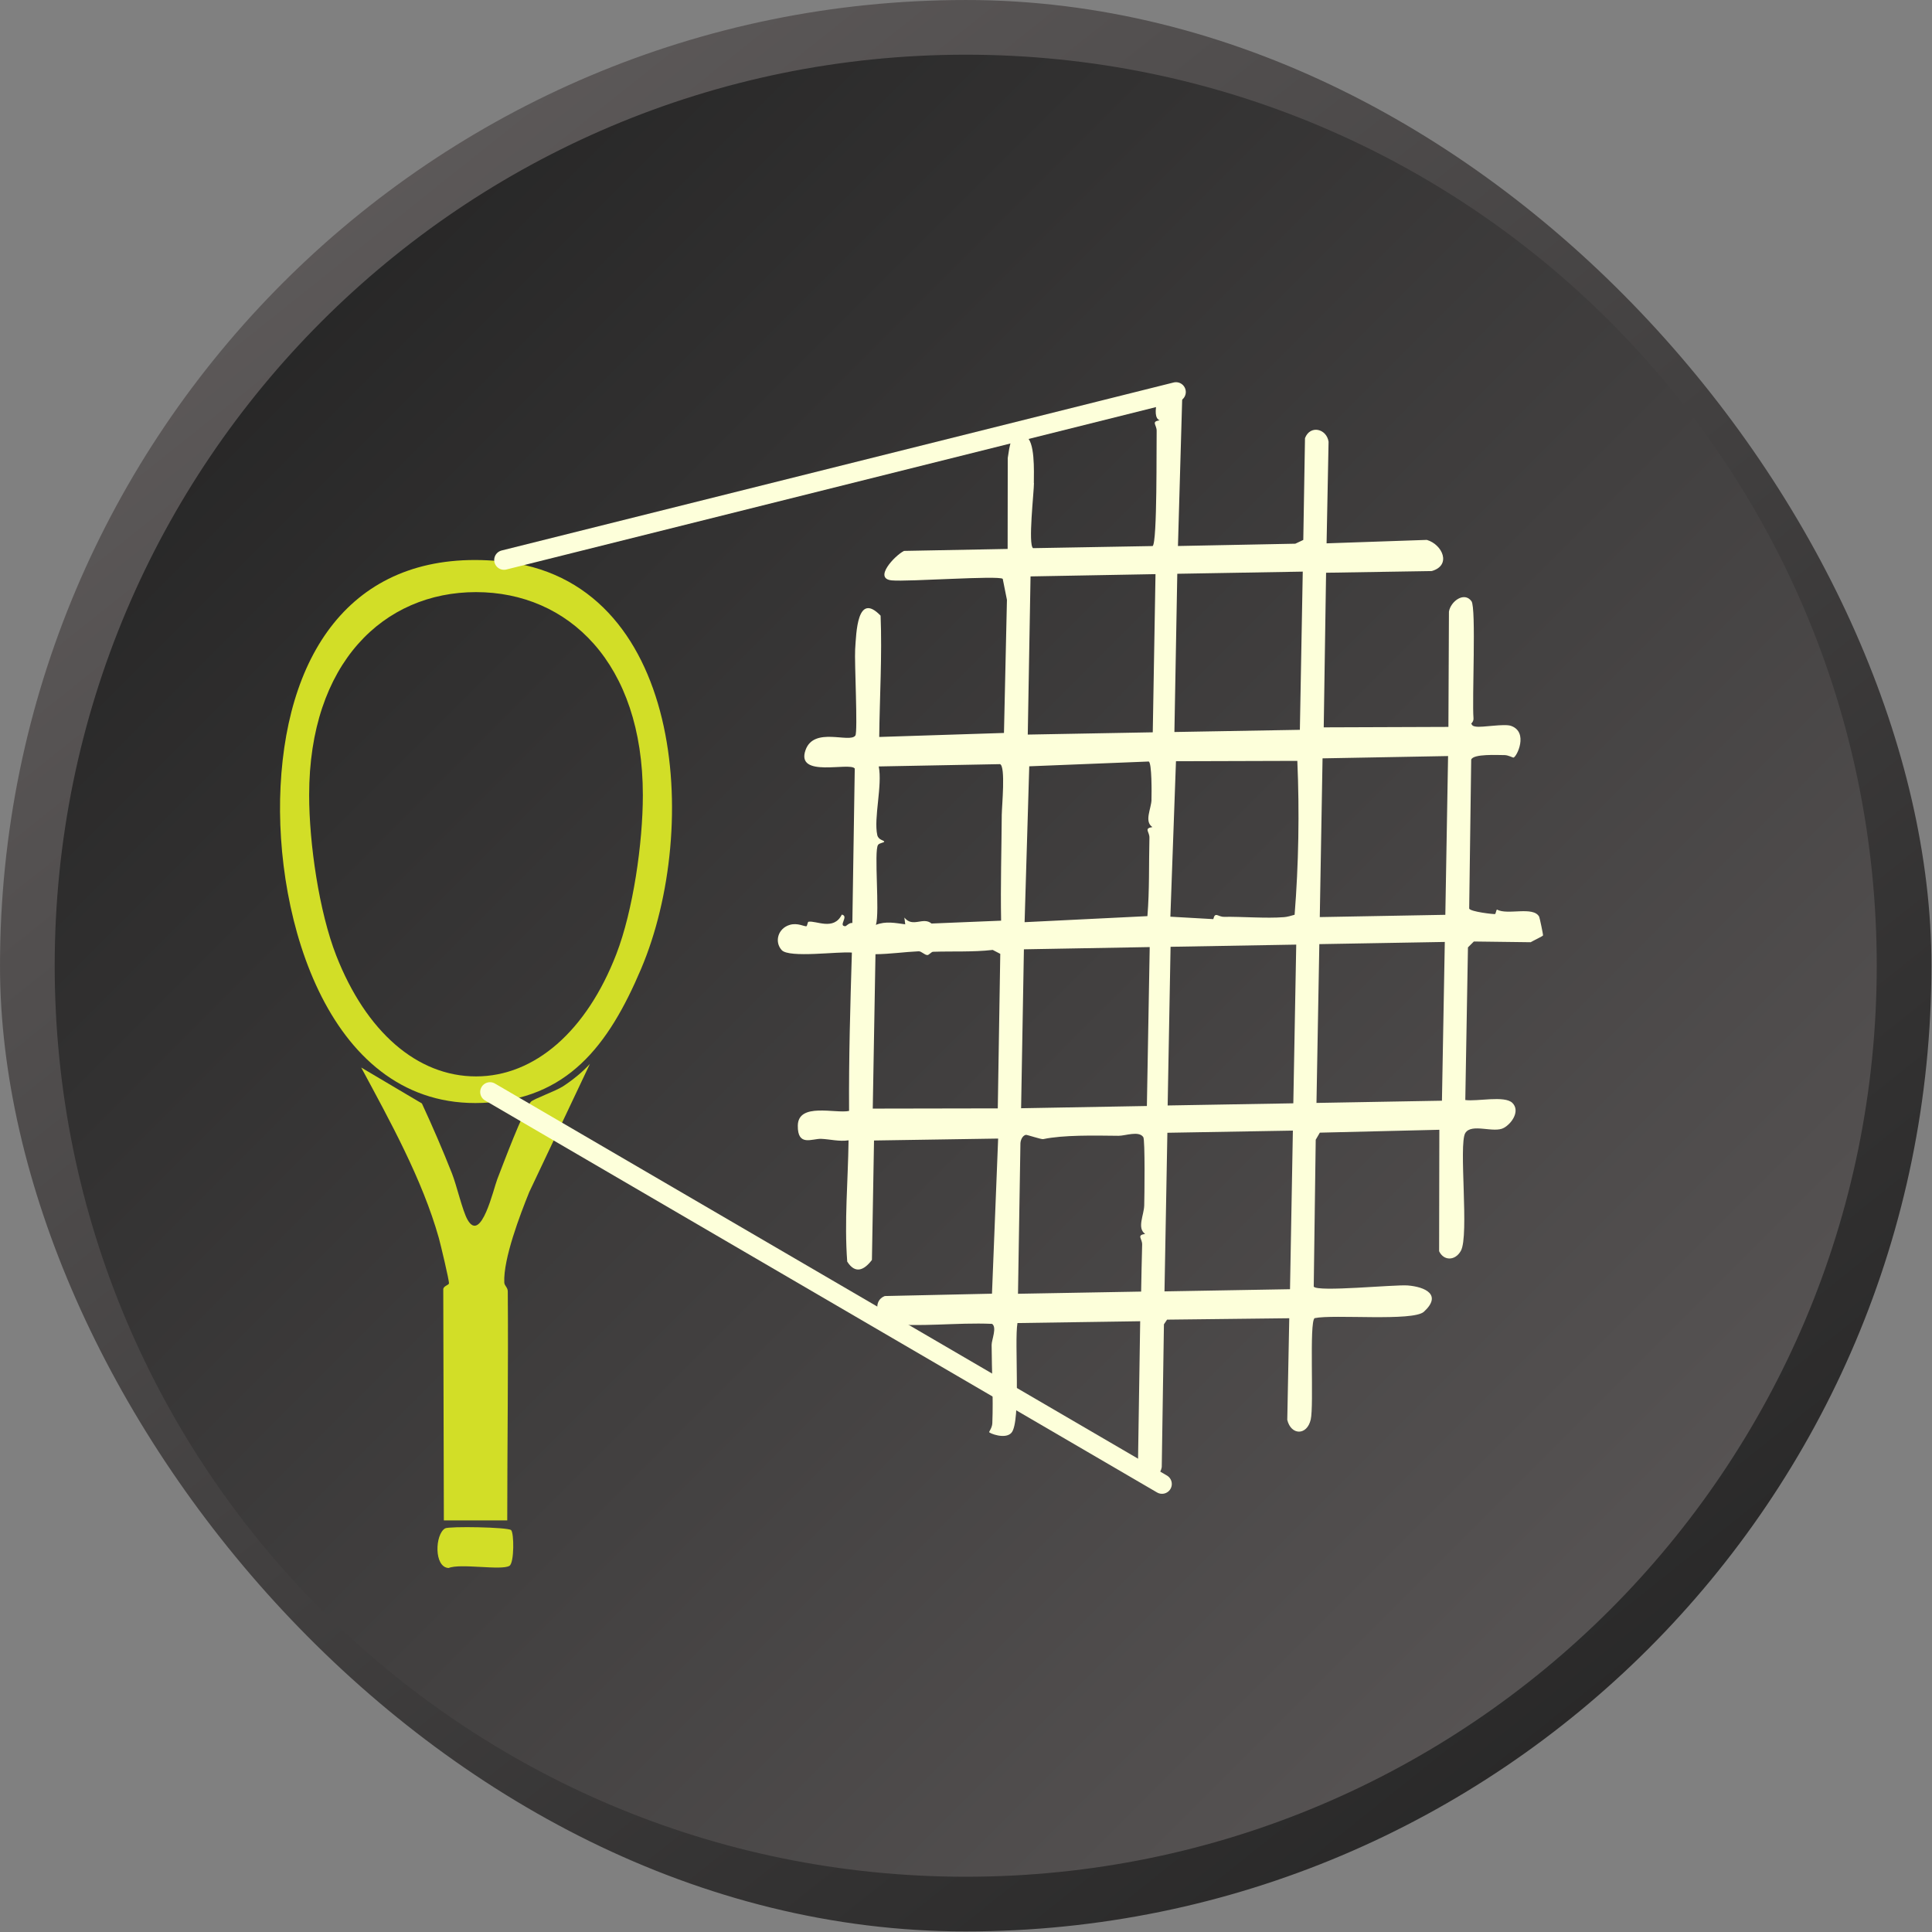 <svg width="69" height="69" viewBox="0 0 69 69" fill="none" xmlns="http://www.w3.org/2000/svg">
<rect x="0" y="0" width="69" height="69" fill="#808080" stroke="none"/>
<g clip-path="url(#clip0_8153_115)">
<path d="M34.49 0.977C52.999 0.977 68.003 15.981 68.003 34.49C68.003 52.999 52.999 68.003 34.49 68.003C15.981 68.003 0.977 52.999 0.977 34.49C0.977 15.981 15.981 0.977 34.49 0.977Z" fill="url(#paint0_linear_8153_115)" stroke="url(#paint1_linear_8153_115)" stroke-width="1.953"/>
<g clip-path="url(#clip1_8153_115)">
<path d="M36.927 17.253C36.927 17.582 36.712 19.451 36.895 19.577L41.165 19.502C41.336 19.381 41.297 15.875 41.309 15.392C41.315 15.172 41.099 15.06 41.416 15.01C41.07 14.89 41.458 13.788 41.576 13.764C41.733 13.732 42.238 13.999 42.221 14.244L42.07 19.5L46.261 19.418L46.546 19.284L46.607 15.648C46.789 15.169 47.377 15.305 47.449 15.775L47.378 19.405L50.958 19.282C51.52 19.446 51.847 20.193 51.132 20.395L47.36 20.455L47.276 25.977L51.729 25.961L51.748 21.843C51.811 21.473 52.296 21.118 52.553 21.472C52.726 21.71 52.569 24.985 52.625 25.653C52.631 25.729 52.597 25.79 52.544 25.843C52.586 25.928 52.624 25.936 52.709 25.95C52.938 25.989 53.718 25.838 53.965 25.924C54.6 26.147 54.171 27.036 54.051 27.058C54.035 27.061 53.86 26.968 53.739 26.968C53.498 26.968 52.615 26.915 52.543 27.13L52.471 32.449C52.514 32.562 53.344 32.655 53.392 32.645C53.423 32.639 53.434 32.491 53.465 32.485C53.838 32.695 54.761 32.351 54.971 32.741C54.987 32.771 55.115 33.374 55.108 33.409C55.103 33.433 54.745 33.603 54.666 33.651L52.638 33.625L52.427 33.835L52.332 39.286C52.746 39.347 53.735 39.116 54.013 39.389C54.291 39.663 54.016 40.106 53.712 40.28C53.352 40.485 52.555 40.1 52.331 40.467C52.089 40.867 52.477 44.131 52.174 44.672C51.972 45.034 51.561 45.036 51.397 44.686L51.405 40.349L47.137 40.452L46.99 40.705L46.919 45.951C47.058 46.152 49.811 45.872 50.276 45.909C50.909 45.96 51.506 46.246 50.855 46.847C50.471 47.203 47.623 46.931 46.95 47.077C46.753 47.215 46.93 50.188 46.812 50.697C46.678 51.279 46.108 51.265 45.974 50.71L46.045 47.08L41.681 47.13L41.569 47.297L41.491 52.396C41.414 52.867 40.787 53.025 40.638 52.551L40.721 47.187L36.338 47.252C36.22 47.925 36.471 50.783 36.122 51.172C35.902 51.418 35.331 51.188 35.326 51.145C35.324 51.129 35.434 50.985 35.44 50.83C35.478 49.901 35.418 48.961 35.415 48.035C35.414 47.852 35.614 47.406 35.431 47.281C34.156 47.224 32.834 47.414 31.585 47.263C31.324 47.022 31.169 46.455 31.599 46.287L35.428 46.203L35.648 40.663L31.215 40.732L31.14 44.998C30.859 45.368 30.546 45.509 30.258 45.058C30.15 43.633 30.287 42.175 30.306 40.726C29.972 40.776 29.654 40.688 29.33 40.673C29.005 40.659 28.482 40.965 28.493 40.199C28.506 39.364 29.841 39.779 30.324 39.676C30.312 37.789 30.367 35.913 30.424 34.021C29.948 33.973 28.184 34.225 27.918 33.932C27.652 33.64 27.779 33.158 28.206 33.031C28.484 32.948 28.726 33.095 28.8 33.08C28.831 33.075 28.842 32.926 28.873 32.92C29.139 32.867 29.777 33.252 30.065 32.664C30.333 32.72 29.915 33.077 30.197 33.079C30.21 33.08 30.345 32.941 30.441 32.965L30.527 27.448C30.357 27.203 28.407 27.802 28.77 26.786C29.071 25.939 30.347 26.554 30.548 26.27C30.642 26.138 30.512 23.631 30.541 23.195C30.581 22.604 30.61 21.113 31.45 21.988C31.507 23.42 31.417 24.876 31.401 26.32L35.856 26.177L35.962 21.424L35.812 20.673C35.664 20.546 32.416 20.783 31.848 20.728C31.183 20.665 31.953 19.844 32.286 19.675L35.987 19.605L35.991 16.358C36.061 15.957 36.073 15.348 36.624 15.581C36.973 15.728 36.924 16.837 36.923 17.25L36.927 17.253ZM36.805 20.586L36.706 26.235L41.17 26.154L41.268 20.505L36.805 20.586ZM35.778 29.077C35.78 28.796 35.92 27.365 35.715 27.291L31.384 27.373C31.519 28.054 31.198 29.218 31.331 29.822C31.371 30.006 31.578 30.009 31.579 30.058C31.579 30.097 31.413 30.102 31.36 30.173C31.205 30.382 31.426 32.573 31.283 33.031C31.635 32.889 31.975 32.965 32.33 33.011L32.299 32.77C32.599 33.145 32.966 32.73 33.269 32.983L35.754 32.881C35.73 31.621 35.769 30.341 35.777 29.077L35.778 29.077ZM42.046 20.492L41.943 26.143L46.424 26.065L46.527 20.415L42.046 20.492ZM41.124 28.56C41.131 28.338 41.14 27.238 41.025 27.197L36.759 27.368L36.593 32.935L40.979 32.719C41.056 31.791 41.028 30.858 41.051 29.921C41.057 29.701 40.84 29.588 41.157 29.538C40.857 29.337 41.115 28.888 41.126 28.56L41.124 28.56ZM33.119 34.109C33.016 34.107 32.909 33.969 32.806 33.975C32.3 33.998 31.776 34.075 31.267 34.079L31.17 39.593L35.635 39.585L35.724 34.066L35.454 33.926C34.747 34.007 34.032 33.968 33.322 33.992C33.262 33.994 33.177 34.111 33.119 34.11L33.119 34.109ZM45.847 32.757C45.978 32.747 46.109 32.706 46.236 32.67C46.379 30.882 46.413 28.992 46.333 27.174L41.999 27.187L41.799 32.739L43.332 32.826C43.399 32.547 43.498 32.748 43.715 32.744C44.373 32.734 45.224 32.806 45.847 32.756L45.847 32.757ZM36.568 33.904L36.468 39.58L40.96 39.5L41.061 33.824L36.568 33.904ZM47.234 27.084L47.135 32.753L51.619 32.672L51.717 27.002L47.234 27.084ZM41.806 33.814L41.702 39.481L46.19 39.404L46.294 33.736L41.806 33.814ZM36.632 40.531C36.512 40.566 36.452 40.712 36.444 40.829L36.357 46.206L40.755 46.128C40.764 45.568 40.777 45.01 40.791 44.451C40.797 44.231 40.58 44.118 40.898 44.068C40.599 43.863 40.856 43.392 40.865 43.055C40.874 42.748 40.899 40.713 40.832 40.612C40.675 40.375 40.189 40.566 39.947 40.564C39.051 40.554 37.981 40.531 37.256 40.683C37.184 40.697 36.67 40.519 36.632 40.53L36.632 40.531ZM47.119 33.719L47.017 39.39L51.498 39.311L51.6 33.641L47.119 33.719ZM41.692 40.456L41.589 46.121L46.072 46.043L46.174 40.379L41.692 40.456Z" fill="#FDFFDA"/>
</g>
<g clip-path="url(#clip2_8153_115)">
<path d="M17.881 20.046C12.833 19.559 10.276 23.023 10.02 28.082C9.778 32.841 11.779 39.61 17.231 39.389C20.255 39.266 21.726 37.361 22.896 34.603C25.043 29.545 24.406 20.674 17.881 20.046ZM22.011 34.077C20.951 36.819 19.102 38.443 17 38.443C14.898 38.443 13.074 36.847 12.01 34.131C11.397 32.567 11.041 30.123 11.041 28.398C11.041 23.676 13.709 21.147 17 21.147C20.292 21.147 22.959 23.676 22.959 28.398C22.959 30.104 22.611 32.527 22.011 34.077Z" fill="#D2DE27"/>
<path d="M18.253 54.646C18.361 54.743 18.369 55.815 18.195 55.922C17.91 56.099 16.439 55.825 16.023 56C15.491 55.976 15.534 54.794 15.897 54.585C16.035 54.505 18.134 54.54 18.253 54.646L18.253 54.646Z" fill="#D2DE27"/>
<path d="M16.034 45.837C16.051 45.756 15.73 44.42 15.674 44.219C15.085 42.122 13.92 40.022 12.9 38.126L15.068 39.409C15.449 40.232 15.81 41.067 16.144 41.914C16.31 42.335 16.518 43.248 16.699 43.564C17.186 44.416 17.626 42.453 17.761 42.111C17.974 41.569 18.673 39.676 18.959 39.35C19.048 39.249 19.842 38.971 20.108 38.797C20.445 38.577 20.793 38.299 21.068 37.996L18.902 42.573C18.579 43.37 17.972 44.955 18.01 45.803C18.015 45.924 18.133 45.972 18.135 46.123C18.156 48.848 18.117 51.575 18.116 54.3H15.852L15.831 46.058C15.823 45.929 16.023 45.899 16.035 45.837H16.034Z" fill="#D2DE27"/>
</g>
<path d="M18 20L42 14" stroke="#FDFFDA" stroke-width="0.7" stroke-linecap="round"/>
<path d="M17.5 39L41.5 53" stroke="#FDFFDA" stroke-width="0.7" stroke-linecap="round"/>
</g>
<defs>
<linearGradient id="paint0_linear_8153_115" x1="5.389" y1="5.389" x2="68.98" y2="68.98" gradientUnits="userSpaceOnUse">
<stop stop-color="#222222"/>
<stop offset="1" stop-color="#625E5E"/>
</linearGradient>
<linearGradient id="paint1_linear_8153_115" x1="8.622" y1="4.09545e-07" x2="63.591" y2="68.98" gradientUnits="userSpaceOnUse">
<stop stop-color="#625E5E"/>
<stop offset="1" stop-color="#222222"/>
</linearGradient>
<clipPath id="clip0_8153_115">
<rect width="68.98" height="68.98" rx="34.49" fill="white"/>
</clipPath>
<clipPath id="clip1_8153_115">
<rect width="33.693" height="32.445" fill="white" transform="translate(18 33.825) rotate(-45)"/>
</clipPath>
<clipPath id="clip2_8153_115">
<rect width="14" height="36" fill="white" transform="translate(10 20)"/>
</clipPath>
</defs>
</svg>
